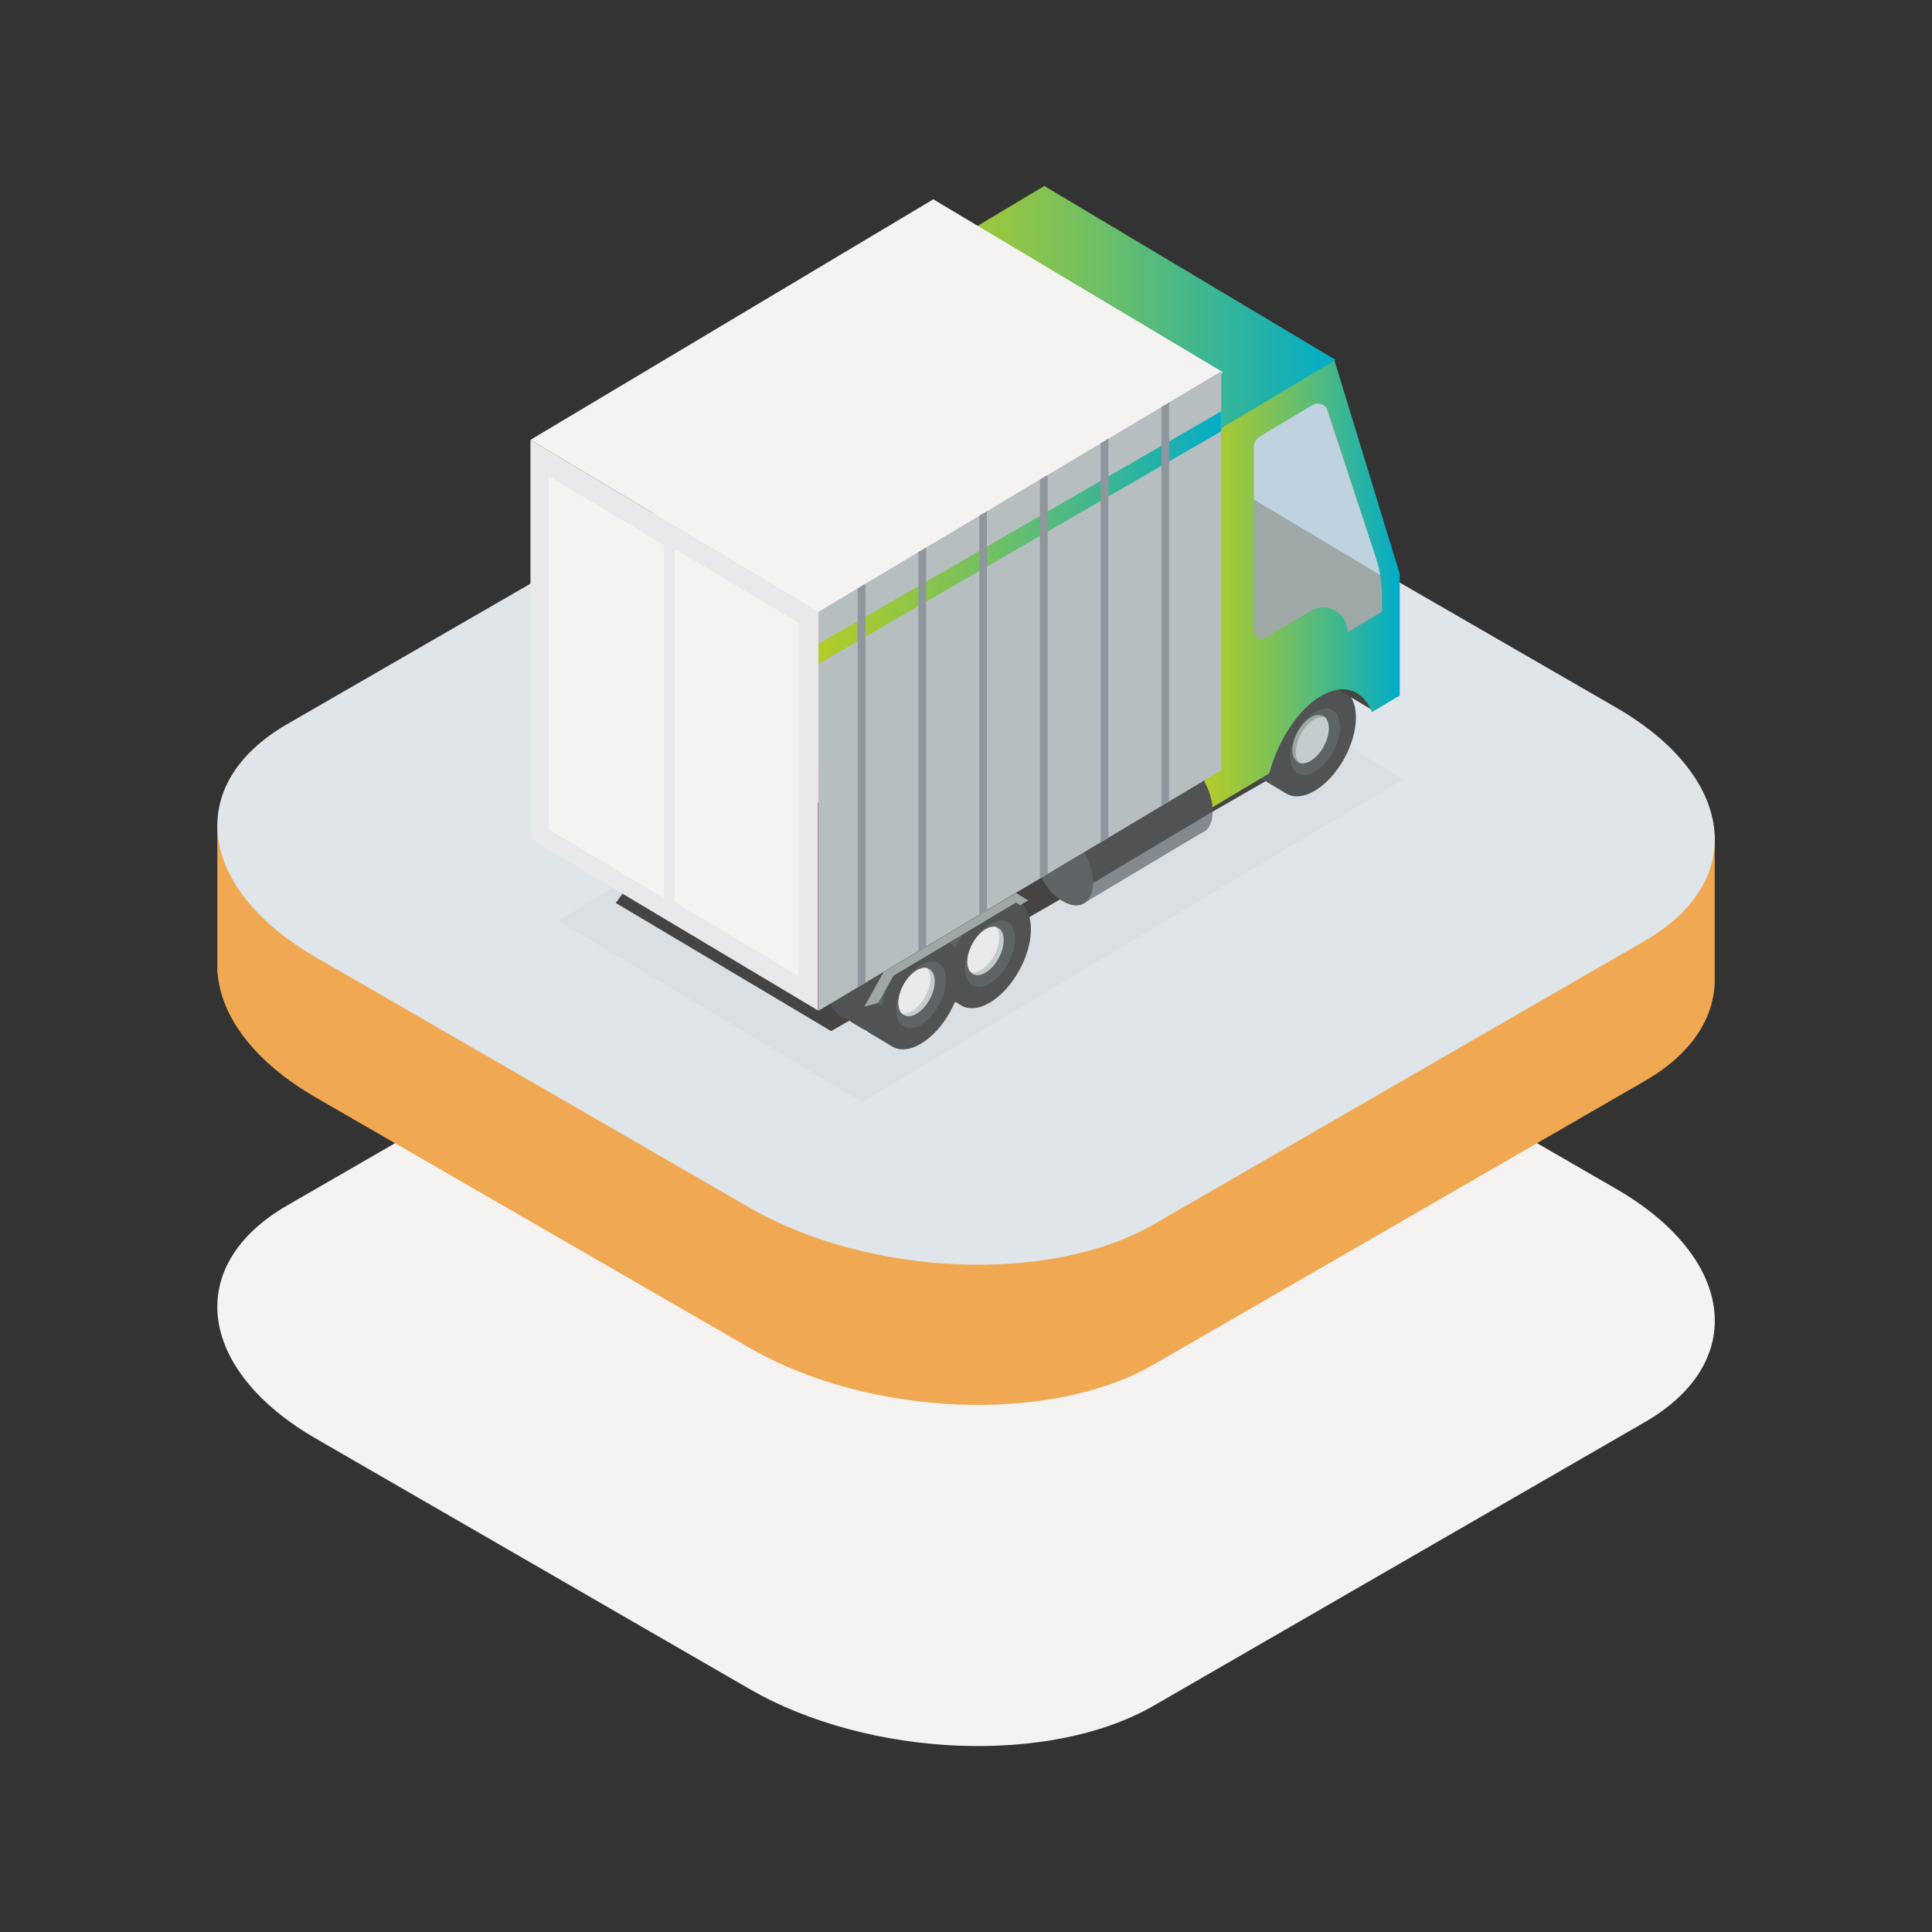 <?xml version="1.0" encoding="UTF-8"?>
<svg id="Livello_1" data-name="Livello 1" xmlns="http://www.w3.org/2000/svg" xmlns:xlink="http://www.w3.org/1999/xlink" viewBox="0 0 300 300">
  <rect x="0" y="0" width="300" height="300" fill="#333333" stroke="none"/>
  <defs>
    <style>
      .cls-1 {
        fill: #dadfe3;
      }

      .cls-1, .cls-2, .cls-3, .cls-4, .cls-5, .cls-6, .cls-7, .cls-8, .cls-9, .cls-10, .cls-11, .cls-12, .cls-13, .cls-14, .cls-15, .cls-16, .cls-17, .cls-18, .cls-19, .cls-20, .cls-21, .cls-22, .cls-23, .cls-24, .cls-25 {
        stroke-width: 0px;
      }

      .cls-1, .cls-2, .cls-3, .cls-4, .cls-5, .cls-6, .cls-7, .cls-8, .cls-9, .cls-10, .cls-11, .cls-13, .cls-14, .cls-15, .cls-16, .cls-17, .cls-18, .cls-19, .cls-20, .cls-21, .cls-22, .cls-23, .cls-24, .cls-25 {
        fill-rule: evenodd;
      }

      .cls-26 {
        clip-path: url(#clippath-20);
      }

      .cls-27 {
        clip-path: url(#clippath-11);
      }

      .cls-28 {
        clip-path: url(#clippath-16);
      }

      .cls-2 {
        fill: #82898f;
      }

      .cls-3 {
        fill: url(#Nuovo_campione_sfumatura_1);
      }

      .cls-4 {
        fill: #b7bebf;
      }

      .cls-5 {
        fill: #9ea9a7;
      }

      .cls-6 {
        fill: #6e8996;
      }

      .cls-7 {
        fill: #f5f3f2;
      }

      .cls-8 {
        fill: #f7f4e8;
      }

      .cls-29 {
        clip-path: url(#clippath-2);
      }

      .cls-30 {
        clip-path: url(#clippath-13);
      }

      .cls-9 {
        fill: #454443;
      }

      .cls-10 {
        fill: #5f6567;
      }

      .cls-31 {
        clip-path: url(#clippath-15);
      }

      .cls-32 {
        clip-path: url(#clippath-6);
      }

      .cls-11 {
        fill: #dad5c4;
      }

      .cls-33 {
        clip-path: url(#clippath-7);
      }

      .cls-34 {
        clip-path: url(#clippath-1);
      }

      .cls-35 {
        clip-path: url(#clippath-4);
      }

      .cls-12 {
        clip-rule: evenodd;
        fill: none;
      }

      .cls-13 {
        fill: #dfe5e9;
      }

      .cls-36 {
        clip-path: url(#clippath-12);
      }

      .cls-14 {
        fill: #eae9eb;
      }

      .cls-15 {
        fill: #5b6a72;
      }

      .cls-16 {
        fill: #e9e8ea;
      }

      .cls-37 {
        clip-path: url(#clippath-9);
      }

      .cls-38 {
        clip-path: url(#clippath);
      }

      .cls-17 {
        fill: url(#Nuovo_campione_sfumatura_1-2);
      }

      .cls-39 {
        clip-path: url(#clippath-19);
      }

      .cls-40 {
        clip-path: url(#clippath-3);
      }

      .cls-18 {
        fill: #c4cccd;
      }

      .cls-19 {
        fill: #8e979e;
      }

      .cls-20 {
        fill: #5e6466;
      }

      .cls-21 {
        fill: #414b50;
      }

      .cls-41 {
        clip-path: url(#clippath-8);
      }

      .cls-42 {
        clip-path: url(#clippath-18);
      }

      .cls-43 {
        clip-path: url(#clippath-14);
      }

      .cls-44 {
        clip-path: url(#clippath-17);
      }

      .cls-22 {
        fill: #515253;
      }

      .cls-45 {
        clip-path: url(#clippath-5);
      }

      .cls-23 {
        fill: #f0a952;
      }

      .cls-24 {
        fill: #bed2df;
      }

      .cls-46 {
        clip-path: url(#clippath-10);
      }

      .cls-25 {
        fill: url(#Nuovo_campione_sfumatura_1-3);
      }
    </style>
    <clipPath id="clippath">
      <path class="cls-12" d="M196.16,121.09c-1.12-.7-1.81-2.15-1.81-4.22,0-4.18,2.84-9.27,6.34-11.36,1.8-1.07,3.42-1.15,4.57-.4h0s3.54,2.11,3.54,2.11l-1.83,3.17c-.4,3.7-2.77,7.82-5.71,9.89l-1.65,2.87-3.45-2.06h0Z"/>
    </clipPath>
    <clipPath id="clippath-1">
      <path class="cls-12" d="M203.51,111.41c1.55-.93,2.82-.17,2.82,1.68s-1.26,4.12-2.82,5.04c-1.55.93-2.82.17-2.82-1.68s1.26-4.12,2.82-5.04h0Z"/>
    </clipPath>
    <linearGradient id="Nuovo_campione_sfumatura_1" data-name="Nuovo campione sfumatura 1" x1="187.04" y1="90.92" x2="217.35" y2="90.92" gradientUnits="userSpaceOnUse">
      <stop offset="0" stop-color="#b3cc28"/>
      <stop offset=".14" stop-color="#9fc839"/>
      <stop offset=".44" stop-color="#6ebf66"/>
      <stop offset=".85" stop-color="#1fb1ad"/>
      <stop offset="1" stop-color="#00acca"/>
    </linearGradient>
    <clipPath id="clippath-2">
      <path class="cls-12" d="M194.71,69.39c0-.66.34-1.27.89-1.6,1.78-1.06,5.82-3.47,8.18-4.88.45-.27.98-.31,1.47-.12.48.19.86.59,1.02,1.1,1.6,4.93,5.65,17.42,7.44,22.95.58,1.79.88,3.67.88,5.56v2.58l-5.35,3.19h0c0-1.39-.72-2.67-1.88-3.36-1.16-.69-2.59-.69-3.76,0-2.51,1.5-5.3,3.16-7.07,4.22-.38.22-.84.22-1.22,0-.38-.23-.61-.64-.61-1.09v-28.54h0Z"/>
    </clipPath>
    <clipPath id="clippath-3">
      <path class="cls-12" d="M179.77,117.65c.85-.92,2.25-1.01,3.83-.07,2.6,1.55,4.71,5.33,4.71,8.44,0,1.78-.7,2.96-1.78,3.34l-18.44,11.01-6.46-11.95,18.14-10.77h0Z"/>
    </clipPath>
    <clipPath id="clippath-4">
      <path class="cls-12" d="M141.08,151.23c-1.12-.7-1.81-2.15-1.81-4.22,0-4.18,2.84-9.27,6.34-11.36,1.8-1.07,3.42-1.15,4.57-.4h0s3.54,2.11,3.54,2.11l-1.83,3.17c-.4,3.7-2.77,7.82-5.71,9.89l-1.65,2.87-3.45-2.06h0Z"/>
    </clipPath>
    <clipPath id="clippath-5">
      <path class="cls-12" d="M148.42,141.55c1.55-.93,2.82-.17,2.82,1.68s-1.26,4.12-2.82,5.04c-1.55.93-2.82.17-2.82-1.68s1.26-4.12,2.82-5.04h0Z"/>
    </clipPath>
    <clipPath id="clippath-6">
      <path class="cls-12" d="M145.69,153.98c-1.12-.7-1.81-2.15-1.81-4.22,0-4.18,2.84-9.27,6.34-11.36,1.8-1.07,3.42-1.15,4.57-.4h0s3.54,2.11,3.54,2.11l-1.83,3.17c-.4,3.7-2.77,7.82-5.71,9.89l-1.65,2.87-3.45-2.06h0Z"/>
    </clipPath>
    <clipPath id="clippath-7">
      <path class="cls-12" d="M153.04,144.3c1.55-.93,2.82-.17,2.82,1.68s-1.26,4.12-2.82,5.04c-1.55.93-2.82.17-2.82-1.68s1.26-4.12,2.82-5.04h0Z"/>
    </clipPath>
    <clipPath id="clippath-8">
      <path class="cls-12" d="M130.37,157.62c-1.12-.7-1.81-2.15-1.81-4.22,0-4.18,2.84-9.27,6.34-11.36,1.8-1.07,3.42-1.15,4.57-.4h0s3.54,2.11,3.54,2.11l-1.83,3.17c-.4,3.7-2.77,7.82-5.71,9.89l-1.65,2.87-3.45-2.06h0Z"/>
    </clipPath>
    <clipPath id="clippath-9">
      <path class="cls-12" d="M137.72,147.94c1.55-.93,2.82-.17,2.82,1.68s-1.26,4.12-2.82,5.04c-1.55.93-2.82.17-2.82-1.68s1.26-4.12,2.82-5.04h0Z"/>
    </clipPath>
    <clipPath id="clippath-10">
      <path class="cls-12" d="M134.99,160.38c-1.12-.7-1.81-2.15-1.81-4.22,0-4.18,2.84-9.27,6.34-11.36,1.8-1.07,3.42-1.15,4.57-.4h0s3.54,2.11,3.54,2.11l-1.83,3.17c-.4,3.7-2.77,7.82-5.71,9.89l-1.65,2.87-3.45-2.06h0Z"/>
    </clipPath>
    <clipPath id="clippath-11">
      <path class="cls-12" d="M142.33,150.69c1.55-.93,2.82-.17,2.82,1.68s-1.26,4.12-2.82,5.04c-1.55.93-2.82.17-2.82-1.68s1.26-4.12,2.82-5.04h0Z"/>
    </clipPath>
    <clipPath id="clippath-12">
      <path class="cls-12" d="M105.87,130.2c-1.12-.7-1.81-2.15-1.81-4.22,0-4.18,2.84-9.27,6.34-11.36,1.8-1.07,3.42-1.15,4.57-.4h0s3.54,2.11,3.54,2.11l-1.83,3.17c-.4,3.7-2.77,7.82-5.71,9.89l-1.65,2.87-3.45-2.06h0Z"/>
    </clipPath>
    <clipPath id="clippath-13">
      <path class="cls-12" d="M113.21,120.52c1.55-.93,2.82-.17,2.82,1.68s-1.26,4.12-2.82,5.04-2.82.17-2.82-1.68,1.26-4.12,2.82-5.04h0Z"/>
    </clipPath>
    <clipPath id="clippath-14">
      <path class="cls-12" d="M110.48,132.96c-1.12-.7-1.81-2.15-1.81-4.22,0-4.18,2.84-9.27,6.34-11.36,1.8-1.07,3.42-1.15,4.57-.4h0s3.54,2.11,3.54,2.11l-1.83,3.17c-.4,3.7-2.77,7.82-5.71,9.89l-1.65,2.87-3.45-2.06h0Z"/>
    </clipPath>
    <clipPath id="clippath-15">
      <path class="cls-12" d="M117.83,123.28c1.55-.93,2.82-.17,2.82,1.68s-1.26,4.12-2.82,5.04c-1.55.93-2.82.17-2.82-1.68s1.26-4.12,2.82-5.04h0Z"/>
    </clipPath>
    <clipPath id="clippath-16">
      <path class="cls-12" d="M95.16,136.6c-1.12-.7-1.81-2.15-1.81-4.22,0-4.18,2.84-9.27,6.34-11.36,1.8-1.07,3.42-1.15,4.57-.4h0s3.54,2.11,3.54,2.11l-1.83,3.17c-.4,3.7-2.77,7.82-5.71,9.89l-1.65,2.87-3.45-2.06h0Z"/>
    </clipPath>
    <clipPath id="clippath-17">
      <path class="cls-12" d="M102.51,126.91c1.55-.93,2.82-.17,2.82,1.68s-1.26,4.12-2.82,5.04c-1.55.93-2.82.17-2.82-1.68s1.26-4.12,2.82-5.04h0Z"/>
    </clipPath>
    <clipPath id="clippath-18">
      <path class="cls-12" d="M99.78,139.35c-1.12-.7-1.81-2.15-1.81-4.22,0-4.18,2.84-9.27,6.34-11.36,1.8-1.07,3.42-1.15,4.57-.4h0s3.54,2.11,3.54,2.11l-1.83,3.17c-.4,3.7-2.77,7.82-5.71,9.89l-1.65,2.87-3.45-2.06h0Z"/>
    </clipPath>
    <clipPath id="clippath-19">
      <path class="cls-12" d="M107.12,129.67c1.55-.93,2.82-.17,2.82,1.68s-1.26,4.12-2.82,5.04c-1.55.93-2.82.17-2.82-1.68s1.26-4.12,2.82-5.04h0Z"/>
    </clipPath>
    <linearGradient id="Nuovo_campione_sfumatura_1-2" data-name="Nuovo campione sfumatura 1" x1="142.06" y1="48.38" x2="207.4" y2="48.38" xlink:href="#Nuovo_campione_sfumatura_1"/>
    <clipPath id="clippath-20">
      <polygon class="cls-12" points="189.64 57.65 127.09 95 127.09 156.95 189.64 119.6 189.64 57.65 189.64 57.65"/>
    </clipPath>
    <linearGradient id="Nuovo_campione_sfumatura_1-3" data-name="Nuovo campione sfumatura 1" x1="126.92" y1="83.31" x2="190.37" y2="83.31" xlink:href="#Nuovo_campione_sfumatura_1"/>
  </defs>
  <g>
    <path class="cls-7" d="M183.64,145.74c-18.56-10.72-46.69-11.88-62.76-2.6l-76.28,44.04c-16.08,9.28-14.06,25.52,4.51,36.24l67.27,38.84c18.56,10.72,46.69,11.88,62.76,2.6l76.28-44.04c16.08-9.28,14.06-25.52-4.51-36.24l-67.27-38.84h0Z"/>
    <path class="cls-23" d="M54.56,128.46l66.31-38.29c16.08-9.28,44.2-8.12,62.76,2.6l64.65,37.33,17.98-.42v22.66h0c-.09,5.82-3.66,11.36-10.85,15.51l-76.28,44.04c-16.08,9.28-44.2,8.12-62.76-2.6l-67.27-38.84c-9.62-5.55-14.79-12.58-15.31-19.37l-.04-.02v-23.12l20.82.51h0Z"/>
    <path class="cls-13" d="M183.64,71c-18.56-10.72-46.69-11.88-62.76-2.6l-76.28,44.04c-16.08,9.28-14.06,25.52,4.51,36.24l67.27,38.84c18.56,10.72,46.69,11.88,62.76,2.6l76.28-44.04c16.08-9.28,14.06-25.52-4.51-36.24l-67.27-38.84h0Z"/>
    <polygon class="cls-1" points="170.7 92.81 86.68 142.97 133.86 171.14 217.88 120.98 170.7 92.81 170.7 92.81"/>
    <polygon class="cls-9" points="95.62 140.21 129.06 160.11 199.01 119.87 105.96 126.01 95.62 140.21 95.62 140.21"/>
    <path class="cls-22" d="M196.16,121.09c-1.12-.7-1.81-2.15-1.81-4.22,0-4.18,2.84-9.27,6.34-11.36,1.8-1.07,3.42-1.15,4.57-.4h0s3.54,2.11,3.54,2.11l-1.83,3.17c-.4,3.7-2.77,7.82-5.71,9.89l-1.65,2.87-3.45-2.06h0Z"/>
  </g>
  <g class="cls-38">
    <polygon class="cls-20" points="196.98 107.74 189.92 111.85 202.44 119.52 209.5 115.41 196.98 107.74 196.98 107.74"/>
  </g>
  <g>
    <path class="cls-22" d="M204.21,107.61c3.5-2.09,6.34-.39,6.34,3.79s-2.84,9.27-6.34,11.36c-3.5,2.09-6.34.39-6.34-3.79s2.84-9.27,6.34-11.36h0Z"/>
    <path class="cls-20" d="M204.21,110.56c2.14-1.28,3.87-.24,3.87,2.31s-1.74,5.66-3.87,6.94c-2.14,1.28-3.87.24-3.87-2.31s1.74-5.66,3.87-6.94h0Z"/>
    <path class="cls-20" d="M204.21,111.83c1.55-.93,2.82-.17,2.82,1.68s-1.26,4.12-2.82,5.04c-1.55.93-2.82.17-2.82-1.68s1.26-4.12,2.82-5.04h0Z"/>
    <path class="cls-5" d="M203.51,111.41c1.55-.93,2.82-.17,2.82,1.68s-1.26,4.12-2.82,5.04c-1.55.93-2.82.17-2.82-1.68s1.26-4.12,2.82-5.04h0Z"/>
  </g>
  <g class="cls-34">
    <path class="cls-18" d="M204.05,111.73c1.55-.93,2.82-.17,2.82,1.68s-1.26,4.12-2.82,5.04c-1.55.93-2.82.17-2.82-1.68s1.26-4.12,2.82-5.04h0Z"/>
  </g>
  <g>
    <polygon class="cls-9" points="213.32 110.39 205.28 105.59 210.72 101.98 214.84 105.68 213.32 110.39 213.32 110.39"/>
    <path class="cls-3" d="M197.08,120.1l-10.04,5.99v-58.35l20.1-12,10.21,33.39v18.87l-4.32,2.58c-1.35-3.45-4.41-4.6-7.97-2.47-3.56,2.13-6.63,6.93-7.97,11.99h0Z"/>
    <path class="cls-5" d="M194.71,69.39c0-.66.34-1.27.89-1.6,1.78-1.06,5.82-3.47,8.18-4.88.45-.27.98-.31,1.47-.12.48.19.86.59,1.02,1.1,1.6,4.93,5.65,17.42,7.44,22.95.58,1.79.88,3.67.88,5.56v2.58l-5.35,3.19h0c0-1.39-.72-2.67-1.88-3.36-1.16-.69-2.59-.69-3.76,0-2.51,1.5-5.3,3.16-7.07,4.22-.38.22-.84.22-1.22,0-.38-.23-.61-.64-.61-1.09v-28.54h0Z"/>
  </g>
  <g class="cls-29">
    <polygon class="cls-24" points="214.58 89.44 192.4 76.19 192.4 66.73 204.65 59.41 214.58 89.44 214.58 89.44"/>
  </g>
  <path class="cls-2" d="M179.77,117.65c.85-.92,2.25-1.01,3.83-.07,2.6,1.55,4.71,5.33,4.71,8.44,0,1.78-.7,2.96-1.78,3.34l-18.44,11.01-6.46-11.95,18.14-10.77h0Z"/>
  <g class="cls-40">
    <polygon class="cls-22" points="194.04 116.97 163.51 135.2 163.51 140.82 194.04 122.59 194.04 116.97 194.04 116.97"/>
    <polygon class="cls-21" points="192.99 113.27 162.46 131.5 162.46 134.57 192.99 116.34 192.99 113.27 192.99 113.27"/>
  </g>
  <g>
    <path class="cls-10" d="M165.01,128.68c2.6,1.55,4.71,5.33,4.71,8.44s-2.11,4.36-4.71,2.81c-2.6-1.55-4.71-5.33-4.71-8.44s2.11-4.36,4.71-2.81h0Z"/>
    <path class="cls-22" d="M141.08,151.23c-1.12-.7-1.81-2.15-1.81-4.22,0-4.18,2.84-9.27,6.34-11.36,1.8-1.07,3.42-1.15,4.57-.4h0s3.54,2.11,3.54,2.11l-1.83,3.17c-.4,3.7-2.77,7.82-5.71,9.89l-1.65,2.87-3.45-2.06h0Z"/>
  </g>
  <g class="cls-35">
    <polygon class="cls-20" points="141.9 137.88 134.84 141.98 147.35 149.66 154.42 145.55 141.9 137.88 141.9 137.88"/>
  </g>
  <g>
    <path class="cls-22" d="M149.12,137.75c3.5-2.09,6.34-.39,6.34,3.79s-2.84,9.27-6.34,11.36c-3.5,2.09-6.34.39-6.34-3.79s2.84-9.27,6.34-11.36h0Z"/>
    <path class="cls-20" d="M149.12,140.7c2.14-1.28,3.87-.24,3.87,2.31s-1.74,5.66-3.87,6.94c-2.14,1.28-3.87.24-3.87-2.31s1.74-5.66,3.87-6.94h0Z"/>
    <path class="cls-20" d="M149.12,141.96c1.55-.93,2.82-.17,2.82,1.68s-1.26,4.12-2.82,5.04c-1.55.93-2.82.17-2.82-1.68s1.26-4.12,2.82-5.04h0Z"/>
    <path class="cls-11" d="M148.42,141.55c1.55-.93,2.82-.17,2.82,1.68s-1.26,4.12-2.82,5.04c-1.55.93-2.82.17-2.82-1.68s1.26-4.12,2.82-5.04h0Z"/>
  </g>
  <g class="cls-45">
    <path class="cls-8" d="M147.72,141.13c1.55-.93,2.82-.17,2.82,1.68s-1.26,4.12-2.82,5.04c-1.55.93-2.82.17-2.82-1.68s1.26-4.12,2.82-5.04h0Z"/>
  </g>
  <path class="cls-22" d="M145.69,153.98c-1.12-.7-1.81-2.15-1.81-4.22,0-4.18,2.84-9.27,6.34-11.36,1.8-1.07,3.42-1.15,4.57-.4h0s3.54,2.11,3.54,2.11l-1.83,3.17c-.4,3.7-2.77,7.82-5.71,9.89l-1.65,2.87-3.45-2.06h0Z"/>
  <g class="cls-32">
    <polygon class="cls-20" points="146.51 140.63 139.45 144.74 151.97 152.41 159.03 148.3 146.51 140.63 146.51 140.63"/>
  </g>
  <g>
    <path class="cls-22" d="M153.74,140.51c3.5-2.09,6.34-.39,6.34,3.79s-2.84,9.27-6.34,11.36c-3.5,2.09-6.34.39-6.34-3.79s2.84-9.27,6.34-11.36h0Z"/>
    <path class="cls-20" d="M153.74,143.46c2.14-1.28,3.87-.24,3.87,2.31s-1.74,5.66-3.87,6.94c-2.14,1.28-3.87.24-3.87-2.31s1.74-5.66,3.87-6.94h0Z"/>
    <path class="cls-20" d="M153.74,144.72c1.55-.93,2.82-.17,2.82,1.68s-1.26,4.12-2.82,5.04c-1.55.93-2.82.17-2.82-1.68s1.26-4.12,2.82-5.04h0Z"/>
    <path class="cls-18" d="M153.04,144.3c1.55-.93,2.82-.17,2.82,1.68s-1.26,4.12-2.82,5.04c-1.55.93-2.82.17-2.82-1.68s1.26-4.12,2.82-5.04h0Z"/>
  </g>
  <g class="cls-33">
    <path class="cls-14" d="M152.34,143.88c1.55-.93,2.82-.17,2.82,1.68s-1.26,4.12-2.82,5.04c-1.55.93-2.82.17-2.82-1.68s1.26-4.12,2.82-5.04h0Z"/>
  </g>
  <path class="cls-22" d="M130.37,157.62c-1.12-.7-1.81-2.15-1.81-4.22,0-4.18,2.84-9.27,6.34-11.36,1.8-1.07,3.42-1.15,4.57-.4h0s3.54,2.11,3.54,2.11l-1.83,3.17c-.4,3.7-2.77,7.82-5.71,9.89l-1.65,2.87-3.45-2.06h0Z"/>
  <g class="cls-41">
    <polygon class="cls-20" points="131.19 144.27 124.13 148.38 136.65 156.05 143.71 151.94 131.19 144.27 131.19 144.27"/>
  </g>
  <g>
    <path class="cls-22" d="M138.42,144.14c3.5-2.09,6.34-.39,6.34,3.79s-2.84,9.27-6.34,11.36c-3.5,2.09-6.34.39-6.34-3.79s2.84-9.27,6.34-11.36h0Z"/>
    <path class="cls-20" d="M138.42,147.09c2.14-1.28,3.87-.24,3.87,2.31s-1.74,5.66-3.87,6.94c-2.14,1.28-3.87.24-3.87-2.31s1.74-5.66,3.87-6.94h0Z"/>
    <path class="cls-20" d="M138.42,148.36c1.55-.93,2.82-.17,2.82,1.68s-1.26,4.12-2.82,5.04-2.82.17-2.82-1.68,1.26-4.12,2.82-5.04h0Z"/>
    <path class="cls-11" d="M137.72,147.94c1.55-.93,2.82-.17,2.82,1.68s-1.26,4.12-2.82,5.04c-1.55.93-2.82.17-2.82-1.68s1.26-4.12,2.82-5.04h0Z"/>
  </g>
  <g class="cls-37">
    <path class="cls-8" d="M137.02,147.52c1.55-.93,2.82-.17,2.82,1.68s-1.26,4.12-2.82,5.04c-1.55.93-2.82.17-2.82-1.68s1.26-4.12,2.82-5.04h0Z"/>
  </g>
  <path class="cls-22" d="M134.99,160.38c-1.12-.7-1.81-2.15-1.81-4.22,0-4.18,2.84-9.27,6.34-11.36,1.8-1.07,3.42-1.15,4.57-.4h0s3.54,2.11,3.54,2.11l-1.83,3.17c-.4,3.7-2.77,7.82-5.71,9.89l-1.65,2.87-3.45-2.06h0Z"/>
  <g class="cls-46">
    <polygon class="cls-20" points="135.81 147.02 128.75 151.13 141.26 158.8 148.32 154.69 135.81 147.02 135.81 147.02"/>
  </g>
  <g>
    <path class="cls-22" d="M143.03,146.9c3.5-2.09,6.34-.39,6.34,3.79s-2.84,9.27-6.34,11.36c-3.5,2.09-6.34.39-6.34-3.79s2.84-9.27,6.34-11.36h0Z"/>
    <path class="cls-20" d="M143.03,149.85c2.14-1.28,3.87-.24,3.87,2.31s-1.74,5.66-3.87,6.94c-2.14,1.28-3.87.24-3.87-2.31s1.74-5.66,3.87-6.94h0Z"/>
    <path class="cls-20" d="M143.03,151.11c1.55-.93,2.82-.17,2.82,1.68s-1.26,4.12-2.82,5.04c-1.55.93-2.82.17-2.82-1.68s1.26-4.12,2.82-5.04h0Z"/>
    <path class="cls-18" d="M142.33,150.69c1.55-.93,2.82-.17,2.82,1.68s-1.26,4.12-2.82,5.04c-1.55.93-2.82.17-2.82-1.68s1.26-4.12,2.82-5.04h0Z"/>
  </g>
  <g class="cls-27">
    <path class="cls-14" d="M141.63,150.27c1.55-.93,2.82-.17,2.82,1.68s-1.26,4.12-2.82,5.04c-1.55.93-2.82.17-2.82-1.68s1.26-4.12,2.82-5.04h0Z"/>
  </g>
  <g>
    <polygon class="cls-22" points="134.22 156.37 127.68 152.23 130.27 147.57 137.34 150.83 134.22 156.37 134.22 156.37"/>
    <polyline class="cls-5" points="134.22 156.31 137.2 150.97 157.78 138.68 159.66 139.81 158.41 140.55 157.75 140.16 138.71 151.53 136.36 155.73 134.22 156.31"/>
    <path class="cls-22" d="M105.87,130.2c-1.12-.7-1.81-2.15-1.81-4.22,0-4.18,2.84-9.27,6.34-11.36,1.8-1.07,3.42-1.15,4.57-.4h0s3.54,2.11,3.54,2.11l-1.83,3.17c-.4,3.7-2.77,7.82-5.71,9.89l-1.65,2.87-3.45-2.06h0Z"/>
  </g>
  <g class="cls-36">
    <polygon class="cls-20" points="106.69 116.85 99.62 120.96 112.14 128.63 119.2 124.52 106.69 116.85 106.69 116.85"/>
  </g>
  <g>
    <path class="cls-22" d="M113.91,116.73c3.5-2.09,6.34-.39,6.34,3.79s-2.84,9.27-6.34,11.36c-3.5,2.09-6.34.39-6.34-3.79s2.84-9.27,6.34-11.36h0Z"/>
    <path class="cls-20" d="M113.91,119.68c2.14-1.28,3.87-.24,3.87,2.31s-1.74,5.66-3.87,6.94c-2.14,1.28-3.87.24-3.87-2.31s1.74-5.66,3.87-6.94h0Z"/>
    <path class="cls-20" d="M113.91,120.94c1.55-.93,2.82-.17,2.82,1.68s-1.26,4.12-2.82,5.04c-1.55.93-2.82.17-2.82-1.68s1.26-4.12,2.82-5.04h0Z"/>
    <path class="cls-11" d="M113.21,120.52c1.55-.93,2.82-.17,2.82,1.68s-1.26,4.12-2.82,5.04-2.82.17-2.82-1.68,1.26-4.12,2.82-5.04h0Z"/>
  </g>
  <g class="cls-30">
    <path class="cls-8" d="M112.51,120.1c1.55-.93,2.82-.17,2.82,1.68s-1.26,4.12-2.82,5.04c-1.55.93-2.82.17-2.82-1.68s1.26-4.12,2.82-5.04h0Z"/>
  </g>
  <path class="cls-22" d="M110.48,132.96c-1.12-.7-1.81-2.15-1.81-4.22,0-4.18,2.84-9.27,6.34-11.36,1.8-1.07,3.42-1.15,4.57-.4h0s3.54,2.11,3.54,2.11l-1.83,3.17c-.4,3.7-2.77,7.82-5.71,9.89l-1.65,2.87-3.45-2.06h0Z"/>
  <g class="cls-43">
    <polygon class="cls-20" points="111.3 119.61 104.24 123.71 116.76 131.39 123.82 127.28 111.3 119.61 111.3 119.61"/>
  </g>
  <g>
    <path class="cls-22" d="M118.53,119.48c3.5-2.09,6.34-.39,6.34,3.79s-2.84,9.27-6.34,11.36c-3.5,2.09-6.34.39-6.34-3.79s2.84-9.27,6.34-11.36h0Z"/>
    <path class="cls-20" d="M118.53,122.43c2.14-1.28,3.87-.24,3.87,2.31s-1.73,5.66-3.87,6.94c-2.14,1.28-3.87.24-3.87-2.31s1.73-5.66,3.87-6.94h0Z"/>
    <path class="cls-20" d="M118.53,123.69c1.55-.93,2.82-.17,2.82,1.68s-1.26,4.12-2.82,5.04c-1.55.93-2.82.17-2.82-1.68s1.26-4.12,2.82-5.04h0Z"/>
    <path class="cls-11" d="M117.83,123.28c1.55-.93,2.82-.17,2.82,1.68s-1.26,4.12-2.82,5.04c-1.55.93-2.82.17-2.82-1.68s1.26-4.12,2.82-5.04h0Z"/>
  </g>
  <g class="cls-31">
    <path class="cls-8" d="M117.12,122.86c1.55-.93,2.82-.17,2.82,1.68s-1.26,4.12-2.82,5.04c-1.55.93-2.82.17-2.82-1.68s1.26-4.12,2.82-5.04h0Z"/>
  </g>
  <path class="cls-22" d="M95.16,136.6c-1.12-.7-1.81-2.15-1.81-4.22,0-4.18,2.84-9.27,6.34-11.36,1.8-1.07,3.42-1.15,4.57-.4h0s3.54,2.11,3.54,2.11l-1.83,3.17c-.4,3.7-2.77,7.82-5.71,9.89l-1.65,2.87-3.45-2.06h0Z"/>
  <g class="cls-28">
    <polygon class="cls-20" points="95.98 123.24 88.92 127.35 101.44 135.02 108.5 130.91 95.98 123.24 95.98 123.24"/>
  </g>
  <g>
    <path class="cls-22" d="M103.21,123.12c3.5-2.09,6.34-.39,6.34,3.79s-2.84,9.27-6.34,11.36c-3.5,2.09-6.34.39-6.34-3.79s2.84-9.27,6.34-11.36h0Z"/>
    <path class="cls-20" d="M103.21,126.07c2.14-1.28,3.87-.24,3.87,2.31s-1.74,5.66-3.87,6.94-3.87.24-3.87-2.31,1.74-5.66,3.87-6.94h0Z"/>
    <path class="cls-20" d="M103.21,127.33c1.55-.93,2.82-.17,2.82,1.68s-1.26,4.12-2.82,5.04c-1.55.93-2.82.17-2.82-1.68s1.26-4.12,2.82-5.04h0Z"/>
    <path class="cls-11" d="M102.51,126.91c1.55-.93,2.82-.17,2.82,1.68s-1.26,4.12-2.82,5.04c-1.55.93-2.82.17-2.82-1.68s1.26-4.12,2.82-5.04h0Z"/>
  </g>
  <g class="cls-44">
    <path class="cls-8" d="M101.81,126.49c1.55-.93,2.82-.17,2.82,1.68s-1.26,4.12-2.82,5.04c-1.55.93-2.82.17-2.82-1.68s1.26-4.12,2.82-5.04h0Z"/>
  </g>
  <path class="cls-22" d="M99.78,139.35c-1.12-.7-1.81-2.15-1.81-4.22,0-4.18,2.84-9.27,6.34-11.36,1.8-1.07,3.42-1.15,4.57-.4h0s3.54,2.11,3.54,2.11l-1.83,3.17c-.4,3.7-2.77,7.82-5.71,9.89l-1.65,2.87-3.45-2.06h0Z"/>
  <g class="cls-42">
    <polygon class="cls-20" points="100.6 126 93.53 130.11 106.05 137.78 113.11 133.67 100.6 126 100.6 126"/>
  </g>
  <g>
    <path class="cls-22" d="M107.82,125.87c3.5-2.09,6.34-.39,6.34,3.79s-2.84,9.27-6.34,11.36c-3.5,2.09-6.34.39-6.34-3.79s2.84-9.27,6.34-11.36h0Z"/>
    <path class="cls-20" d="M107.82,128.82c2.14-1.28,3.87-.24,3.87,2.31s-1.74,5.66-3.87,6.94c-2.14,1.28-3.87.24-3.87-2.31s1.74-5.66,3.87-6.94h0Z"/>
    <path class="cls-20" d="M107.82,130.09c1.55-.93,2.82-.17,2.82,1.68s-1.26,4.12-2.82,5.04c-1.55.93-2.82.17-2.82-1.68s1.26-4.12,2.82-5.04h0Z"/>
    <path class="cls-11" d="M107.12,129.67c1.55-.93,2.82-.17,2.82,1.68s-1.26,4.12-2.82,5.04c-1.55.93-2.82.17-2.82-1.68s1.26-4.12,2.82-5.04h0Z"/>
  </g>
  <g class="cls-39">
    <path class="cls-8" d="M106.42,129.25c1.55-.93,2.82-.17,2.82,1.68s-1.26,4.12-2.82,5.04c-1.55.93-2.82.17-2.82-1.68s1.26-4.12,2.82-5.04h0Z"/>
  </g>
  <g>
    <polygon class="cls-15" points="99.01 135.34 92.47 131.21 95.06 126.54 102.13 129.8 99.01 135.34 99.01 135.34"/>
    <polyline class="cls-6" points="99.01 135.29 101.99 129.94 122.57 117.66 124.45 118.78 123.2 119.52 122.54 119.13 103.5 130.5 101.15 134.71 99.01 135.29"/>
    <polygon class="cls-17" points="162.16 28.88 142.06 40.88 187.29 67.89 207.4 55.89 162.16 28.88 162.16 28.88"/>
    <polygon class="cls-7" points="144.92 30.95 82.37 68.3 127.36 95.16 189.91 57.81 144.92 30.95 144.92 30.95"/>
    <polygon class="cls-16" points="127.02 94.96 82.37 68.3 82.37 130.24 127.02 156.9 127.02 94.96 127.02 94.96"/>
    <polygon class="cls-7" points="124.01 96.71 104.77 85.22 104.77 140.07 124.01 151.56 124.01 96.71 124.01 96.71"/>
    <polygon class="cls-7" points="103.09 84.61 85.2 73.93 85.2 128.78 103.09 139.46 103.09 84.61 103.09 84.61"/>
    <polygon class="cls-4" points="189.64 57.65 127.09 95 127.09 156.95 189.64 119.6 189.64 57.65 189.64 57.65"/>
  </g>
  <g class="cls-26">
    <polygon class="cls-25" points="190.37 63.44 126.92 100.07 126.92 103.18 190.37 66.55 190.37 63.44 190.37 63.44"/>
    <path class="cls-19" d="M134.38,82.76h-1.2v73.69h1.2v-73.69h0ZM143.81,77.13h-1.2v73.69h1.2v-73.69h0ZM153.25,71.5h-1.2v73.68h1.2v-73.68h0ZM162.68,65.87h-1.2v73.68h1.2v-73.68h0ZM172.11,60.24h-1.2v73.68h1.2V60.24h0ZM181.54,54.61h-1.2v73.68h1.2V54.61h0Z"/>
  </g>
</svg>